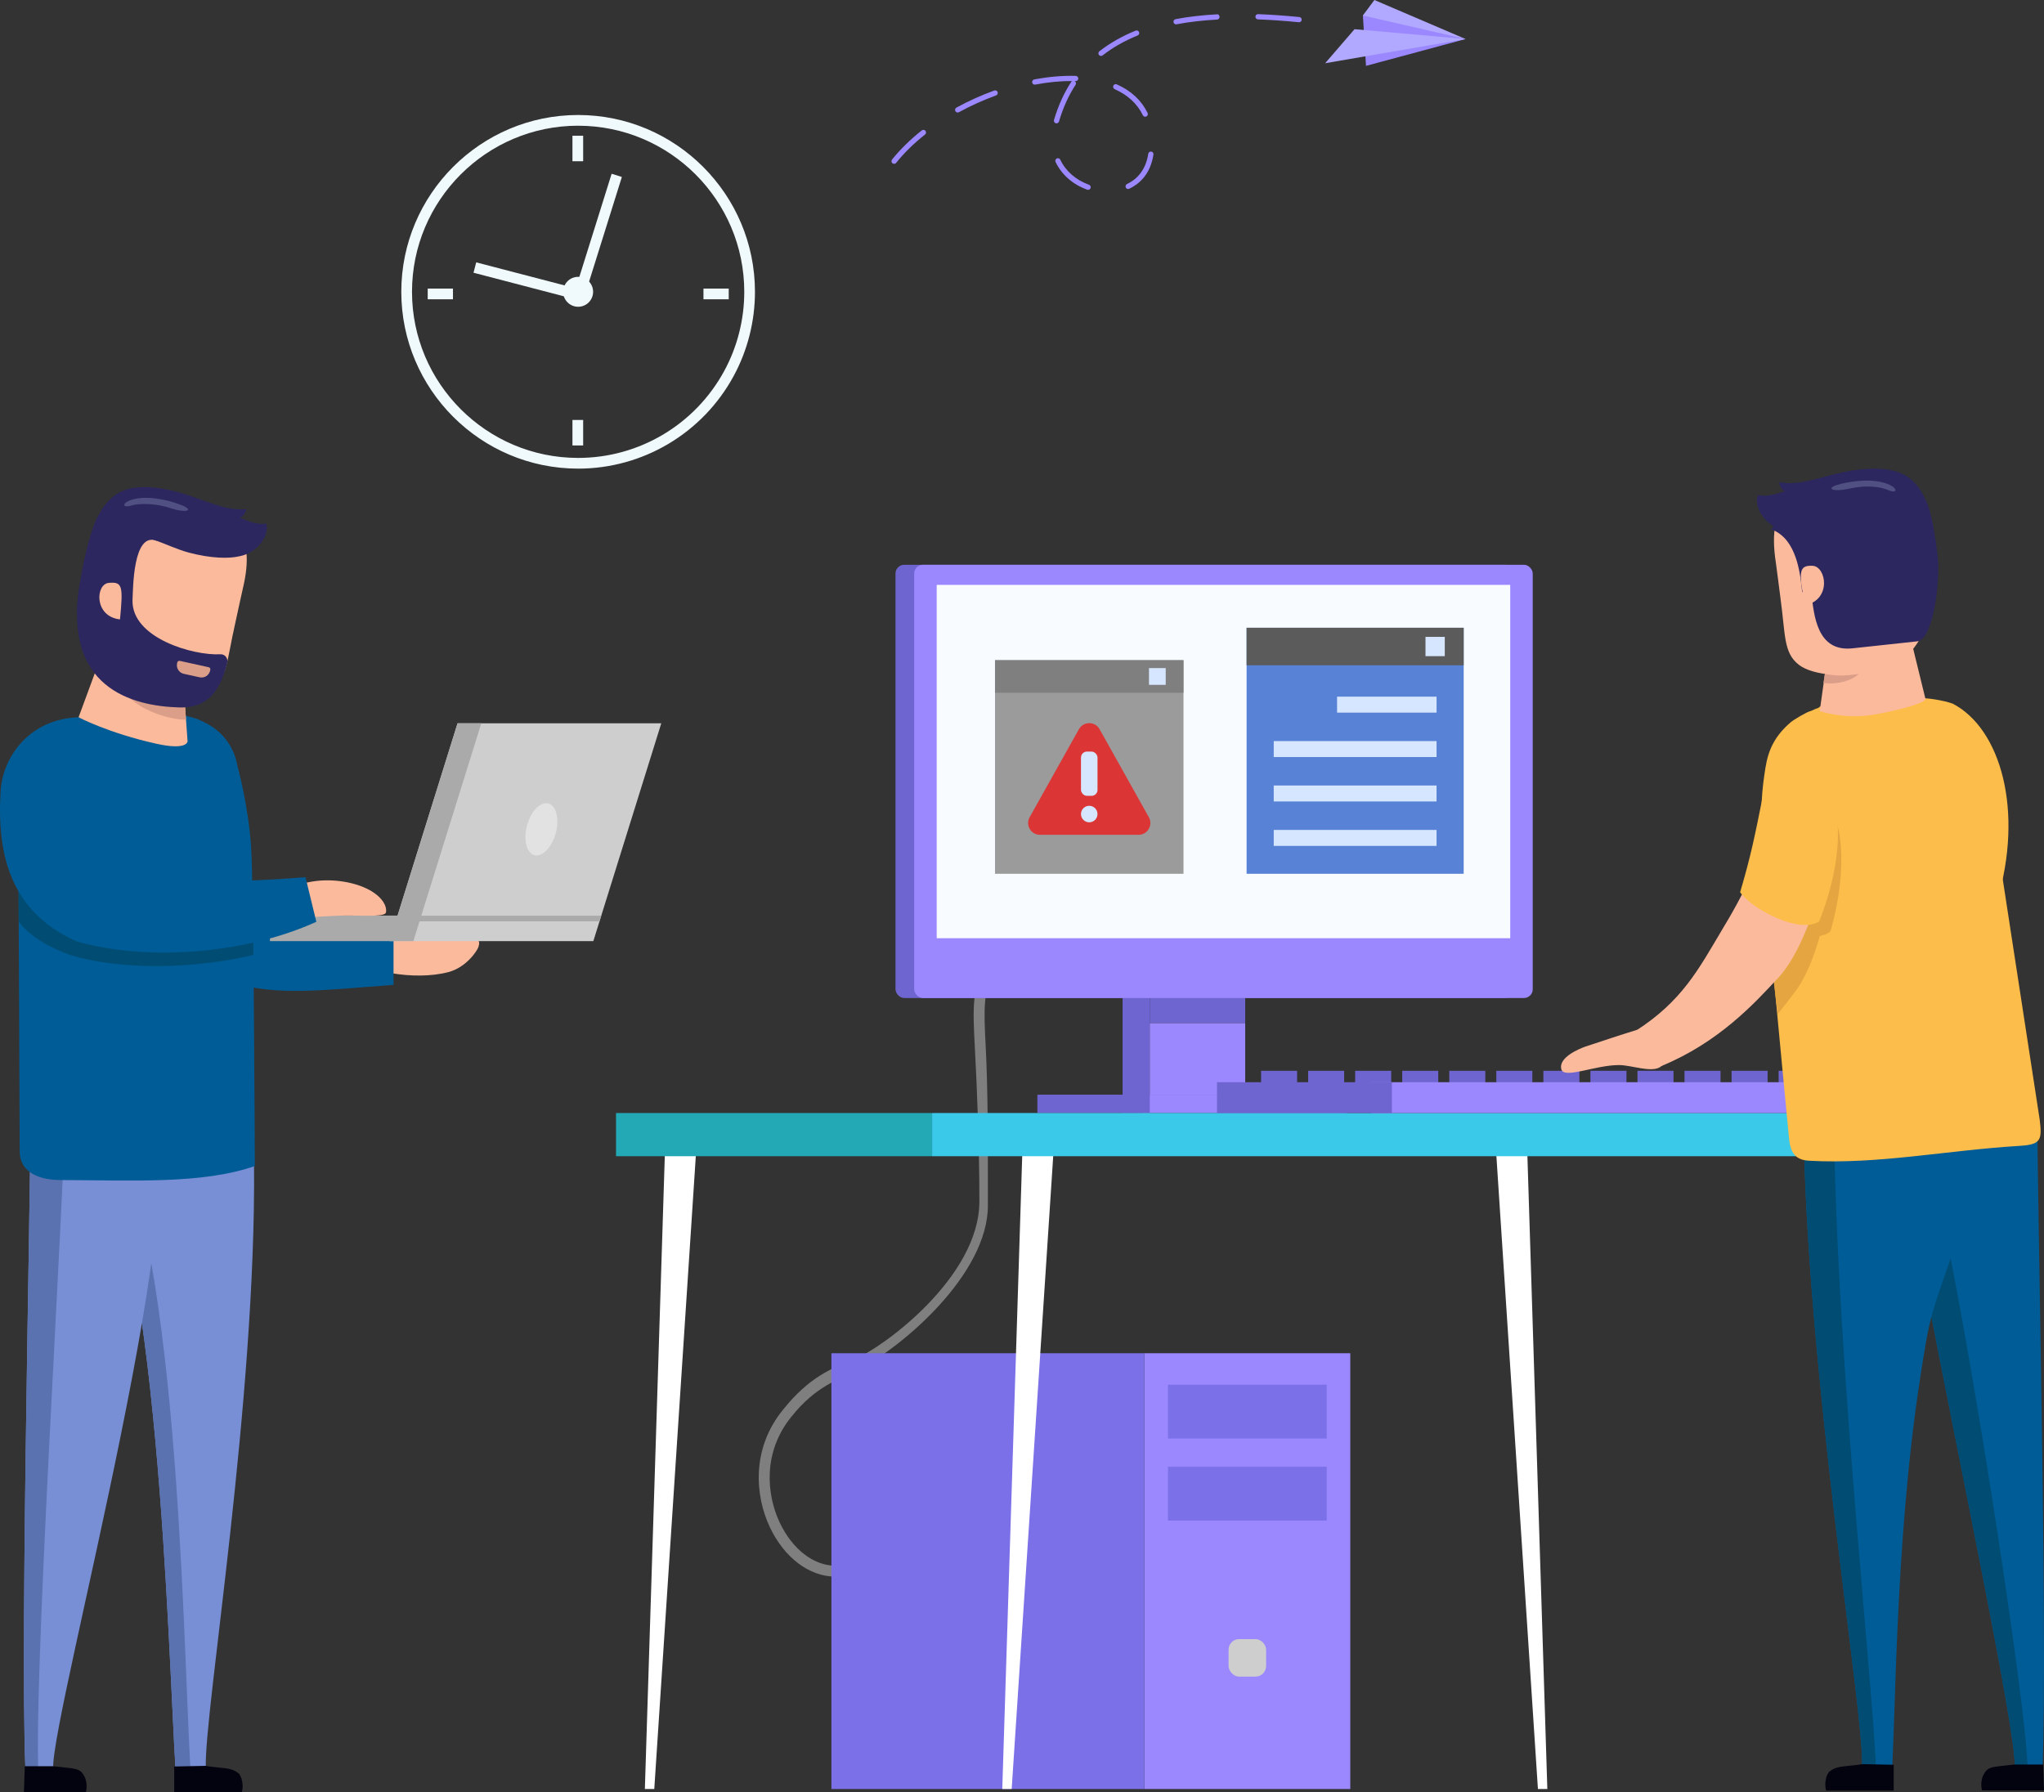 <svg xmlns="http://www.w3.org/2000/svg" id="Layer_2" data-name="Layer 2" viewBox="0 0 1152.71 1010.88"><rect x="0" y="0" width="1152.71" height="1010.88" fill="#333333" stroke="none"/><defs><style>      .cls-1 {        fill: #f8fbff;      }      .cls-2 {        fill: #03020f;      }      .cls-3 {        fill: #005c96;      }      .cls-4 {        fill: #014c72;      }      .cls-5 {        fill: #f0f9fc;      }      .cls-6 {        fill: #fff;      }      .cls-7 {        fill: #fcba9d;      }      .cls-8 {        fill: #e2e2e2;      }      .cls-9 {        fill: #fdbd4a;      }      .cls-10 {        fill: #e5a641;      }      .cls-11 {        fill: #7f7f7f;      }      .cls-12 {        fill: #cecece;      }      .cls-13 {        fill: #aaa;      }      .cls-14 {        fill: #b1a9ff;      }      .cls-15 {        fill: #d7e6ff;      }      .cls-16 {        fill: #db9e89;      }      .cls-17 {        fill: #db3535;      }      .cls-18 {        fill: #23a8b5;      }      .cls-19 {        fill: #9b88ff;      }      .cls-20 {        fill: #9b9b9b;      }      .cls-21 {        fill: #6f65d1;      }      .cls-22 {        fill: #5b5b5b;      }      .cls-23 {        fill: #5a72af;      }      .cls-24 {        fill: #2c275e;      }      .cls-25 {        fill: #3bc9ea;      }      .cls-26 {        fill: #5882d6;      }      .cls-27 {        fill: #788fd6;      }      .cls-28 {        fill: #505082;      }      .cls-29 {        fill: #7b70e8;      }    </style></defs><g id="_&#xCE;&#xD3;&#xC8;_1" data-name="&#x2014;&#xCE;&#xD3;&#xC8;_1"><g><g><path class="cls-11" d="m471.04,889.2v-6.15c-12.22,0-24.22-9.32-31.32-24.32-7.49-15.84-9.66-39.89,6.75-59.9,13.62-17.01,25.7-20.36,38.46-26.93,24.33-12.52,72.19-53.41,72.19-91.99,0-34.24.09-64.62-1.27-90.4-.95-18.02-1.77-33.59,5.72-41.49,4.13-4.35,10.84-6.47,20.54-6.47v-6.15c-11.47,0-19.65,2.74-25,8.38-9.31,9.82-8.43,26.61-7.4,46.05,1.37,26,2.6,55.96,2.6,87.82,0,42.9-54.95,82.67-69.66,88.53-13.55,5.41-26.35,10.52-40.96,28.77-18.21,22.2-15.83,48.87-7.53,66.41,8.13,17.18,22.26,27.84,36.88,27.84Z"></path><g><rect class="cls-19" x="644.03" y="617.41" width="115.45" height="10.35" transform="translate(1403.51 1245.17) rotate(180)"></rect><rect class="cls-21" x="648.43" y="546.34" width="53.81" height="30.75" transform="translate(1350.66 1123.43) rotate(180)"></rect><rect class="cls-21" x="633.09" y="546.34" width="15.34" height="81.42" transform="translate(1281.52 1174.1) rotate(180)"></rect><rect class="cls-19" x="648.43" y="577.09" width="53.81" height="40.32" transform="translate(1350.66 1194.5) rotate(180)"></rect><rect class="cls-21" x="505" y="318.53" width="348.82" height="244.34" rx="4.93" ry="4.93" transform="translate(1358.83 881.41) rotate(180)"></rect><rect class="cls-19" x="515.56" y="318.53" width="348.82" height="244.34" rx="4.93" ry="4.93" transform="translate(1379.94 881.41) rotate(180)"></rect><rect class="cls-1" x="528.25" y="329.86" width="323.44" height="199.3" transform="translate(1379.94 859.03) rotate(180)"></rect><rect class="cls-21" x="585.02" y="617.41" width="58.5" height="10.35" transform="translate(1228.55 1245.17) rotate(180)"></rect><g><rect class="cls-20" x="561.12" y="372.35" width="106.3" height="120.48" transform="translate(1228.55 865.17) rotate(180)"></rect><rect class="cls-11" x="561.12" y="372.35" width="106.3" height="18.37" transform="translate(1228.55 763.06) rotate(180)"></rect><rect class="cls-15" x="647.95" y="376.81" width="9.44" height="9.44" transform="translate(1305.35 763.06) rotate(180)"></rect></g><g><rect class="cls-26" x="703.03" y="354.07" width="122.42" height="138.75" transform="translate(1528.47 846.89) rotate(180)"></rect><rect class="cls-22" x="703.03" y="354.07" width="122.42" height="21.15" transform="translate(1528.47 729.29) rotate(180)"></rect><rect class="cls-15" x="718.33" y="417.98" width="91.82" height="9" transform="translate(1528.47 844.96) rotate(180)"></rect><rect class="cls-15" x="754.03" y="392.93" width="56.11" height="9" transform="translate(1564.18 794.85) rotate(180)"></rect><rect class="cls-15" x="718.33" y="468.09" width="91.82" height="9" transform="translate(1528.47 945.18) rotate(180)"></rect><rect class="cls-15" x="718.33" y="443.04" width="91.82" height="9" transform="translate(1528.47 895.07) rotate(180)"></rect><rect class="cls-15" x="803.9" y="359.21" width="10.88" height="10.88" transform="translate(1618.68 729.29) rotate(180)"></rect></g><path class="cls-17" d="m620.1,411.27l27.79,49.63c2.49,4.45-.72,9.94-5.82,9.94h-55.58c-5.1,0-8.32-5.49-5.82-9.94l27.79-49.63c2.55-4.55,9.1-4.55,11.65,0Z"></path><rect class="cls-15" x="609.61" y="423.91" width="9.32" height="24.96" rx="3.35" ry="3.35" transform="translate(1228.55 872.77) rotate(180)"></rect><path class="cls-15" d="m609.61,459.13c0,2.57,2.09,4.66,4.66,4.66s4.66-2.09,4.66-4.66-2.09-4.66-4.66-4.66-4.66,2.09-4.66,4.66Z"></path></g><g><rect class="cls-19" x="645.38" y="763.23" width="116.11" height="245.78" transform="translate(1406.87 1772.24) rotate(180)"></rect><rect class="cls-29" x="468.87" y="763.23" width="176.51" height="245.78" transform="translate(1114.25 1772.24) rotate(180)"></rect><rect class="cls-29" x="658.67" y="780.96" width="89.52" height="30.38" transform="translate(1406.87 1592.3) rotate(180)"></rect><rect class="cls-29" x="658.67" y="827.26" width="89.52" height="30.38" transform="translate(1406.87 1684.89) rotate(180)"></rect><rect class="cls-12" x="692.85" y="924.46" width="21.16" height="21.16" rx="5.97" ry="5.97" transform="translate(1406.87 1870.08) rotate(180)"></rect></g><g><polygon class="cls-6" points="570.54 1009.01 565.23 1009.01 576.81 641.26 594.67 641.26 570.54 1009.01"></polygon><polygon class="cls-6" points="867.31 1009.01 872.62 1009.01 861.04 641.26 843.18 641.26 867.31 1009.01"></polygon><polygon class="cls-6" points="368.98 1009.01 363.67 1009.01 375.25 641.26 393.11 641.26 368.98 1009.01"></polygon><rect class="cls-25" x="525.65" y="627.76" width="588.1" height="24.36" transform="translate(1639.41 1279.87) rotate(180)"></rect><rect class="cls-18" x="347.4" y="627.76" width="178.25" height="24.36" transform="translate(873.05 1279.87) rotate(180)"></rect></g><g><g><rect class="cls-21" x="1003.05" y="603.94" width="20.31" height="9.05" transform="translate(2026.42 1216.93) rotate(180)"></rect><rect class="cls-21" x="976.52" y="603.94" width="20.31" height="9.05" transform="translate(1973.35 1216.93) rotate(180)"></rect><rect class="cls-21" x="949.99" y="603.94" width="20.31" height="9.05" transform="translate(1920.28 1216.93) rotate(180)"></rect><rect class="cls-21" x="923.46" y="603.94" width="20.31" height="9.05" transform="translate(1867.22 1216.93) rotate(180)"></rect><rect class="cls-21" x="896.92" y="603.94" width="20.31" height="9.05" transform="translate(1814.15 1216.93) rotate(180)"></rect></g><g><rect class="cls-21" x="870.39" y="603.94" width="20.31" height="9.05" transform="translate(1761.09 1216.93) rotate(180)"></rect><rect class="cls-21" x="843.86" y="603.94" width="20.31" height="9.05" transform="translate(1708.02 1216.93) rotate(180)"></rect><rect class="cls-21" x="817.32" y="603.94" width="20.31" height="9.05" transform="translate(1654.95 1216.93) rotate(180)"></rect><rect class="cls-21" x="790.79" y="603.94" width="20.31" height="9.05" transform="translate(1601.89 1216.93) rotate(180)"></rect></g><g><rect class="cls-21" x="764.26" y="603.94" width="20.31" height="9.05" transform="translate(1548.82 1216.93) rotate(180)"></rect><rect class="cls-21" x="737.72" y="603.94" width="20.31" height="9.05" transform="translate(1495.76 1216.93) rotate(180)"></rect><rect class="cls-21" x="711.19" y="603.94" width="20.31" height="9.05" transform="translate(1442.69 1216.93) rotate(180)"></rect></g><rect class="cls-19" x="773.37" y="610.37" width="264.19" height="17.39" transform="translate(1810.93 1238.13) rotate(180)"></rect><rect class="cls-21" x="686.32" y="610.37" width="98.65" height="17.39" transform="translate(1471.29 1238.13) rotate(180)"></rect></g><g><path class="cls-3" d="m1123.91,1008.58c-.5-1.01-1.56-3.93.48-7.78,1.24-2.33,3.48-3.72,5.85-3.76,2.16-.03,3.12-.19,5.99-.75.65-20.11-30.95-169.64-50.41-271.25-10.77-56.22-23.3-89.06-11.59-97.84,0,0,46.45-31.82,74.69-1.36,0,57.14,6.74,334.42,2.23,382.73h-27.25Z"></path><path class="cls-4" d="m1135.35,1000.8c1.24-2.33,3.48-3.72,5.85-3.76,2.16-.03-.7.52,2.16-.03.65-20.11-22.44-178.41-41.9-280.02-9.12-47.63-16.28-83.12-11.14-98.2-9.61,3.98-16.1,8.43-16.1,8.43-11.71,8.78.82,41.61,11.59,97.84,19.46,101.61,51.07,251.14,50.41,271.25-2.87.56-3.82.71-5.99.75-2.38.04-4.62,1.43-5.85,3.76-2.04,3.85-.98,6.77-.48,7.78h10.96c-.5-1.01-1.56-3.93.48-7.78Z"></path><path class="cls-2" d="m1136.23,995.2h15.99l.48,14.57h-34.96c-.78-3.13-.47-7.18,1.64-10.14,1.38-1.94,2.5-2.79,7.36-3.39,4.93-.62,9.5-1.04,9.5-1.04Z"></path><polygon class="cls-12" points="1058.07 1009.01 1063.38 1009.01 1051.8 641.26 1033.94 641.26 1058.07 1009.01"></polygon><path class="cls-3" d="m1050.15,995.97c1.02-31.24-31.99-226.33-33.1-367.04,0,0,73.23-17.85,101.47,12.61-9.45,49.99-20.57,70.91-28.51,98.33-3.05,10.55-4.69,21.73-6.98,36.38-14.94,95.68-13.77,201.09-16.69,232.32,0,0-24.82-9.76-16.2-12.61Z"></path><g><path class="cls-4" d="m1058.01,1004.88c1.02-31.24-22.66-234.39-23.77-375.11l-17.18-.84c1.11,140.72,34.11,335.81,33.1,367.04-5.12,1.69,1.58,5.83,7.85,8.91,0,0,0,0,0,0Z"></path><path class="cls-23" d="m1064.13,1007.66c1.36.58,2.23.92,2.23.92.02-.22.04-.48.06-.71-.78-.06-1.55-.13-2.29-.21Z"></path></g><path class="cls-9" d="m993.93,479.29c-1.51-23.42-.12-35.06,1.74-46.56,1.65-10.21,5.52-17.88,14.11-25.3,1.74-1.5,9.2-5.96,11.3-6.38,1.09-.35,4-1.92,3.94-1.52l6.53-4.75,21.41-4.89,13.67-.12s12.61,2.74,13.96,3.96c5.54-.41,15.68,1.33,20.56,3.11,2.37.86,21.85,57.14,21.85,57.14l27.26,177.36c1.49,11.72.67,14.21-11.3,14.93-40.53,2.43-80.14,10.58-118.86,8.38-7.71-.44-10.42-4.69-11.16-12.38-3.47-36.13-13.75-143.55-15-162.97Z"></path><path class="cls-7" d="m1026.24,401.05l3.09-22.15,49.04-15.3,7.52,30.7s-.07,3.18-27.36,8.46c-17.7,3.42-32.29-1.71-32.29-1.71Z"></path><path class="cls-7" d="m1001.49,317.32c.48,3.15,2.17,16.86,2.6,20,2.88,21.01,1.63,30.77,10.33,37.59,7.88,6.18,27.76,7.79,45.67,3.47,20.51-4.95,31.97-28.77,31.06-56.25-.15-4.63-.9-12.12-1.98-16.91-7.73-34.47-28.8-37.4-52.99-32.62s-40.1,9.35-34.7,44.71Z"></path><path class="cls-24" d="m991.49,279.1c3.72,1.21,8.97-.02,15.13-2.04-2.13-.66-3.27-3.7-3.28-5.17,12.11,2.78,27.76-4.76,42.67-6.75,25.26-3.37,34.49,3.8,40.62,18.28,2.55,6.02,4.89,18.41,6.15,31.18.79,7.96-2.19,15.78-2.46,22.58-.08,2.11-3.46-.15-5.57-.05-3.1.15-1.92,4.51-4.96,4.6-2.46.07-4.4-2.02-4.15-4.47,1.28-12.45-.61-37.36-6.73-42.61-7.02-6.02-22.41,2.31-35.26,4.56-13.35,2.34-23.22,1.38-28.32-.28-.22-.04-.45-.13-.71-.21-10.09-2.99-15.83-13.58-13.13-19.62Z"></path><path class="cls-16" d="m1029.13,380.11c6.18,1.1,10.16,1.24,19.13.01-5.78,5.28-15.93,5.94-19.93,5.02.2-1.26.8-5.03.8-5.03Z"></path><path class="cls-24" d="m998.85,298.53c14.78,5.28,16.48,26.04,17.48,35.39,6.28.8,10.43-2.05,10.43-2.05l5.65-14.72-15.11-26.74-11.59-.76-6.87,8.88Z"></path><path class="cls-10" d="m996.83,483.99l-4.07,1.59c.89-8.28,1.07-16.94.89-26.8l19.36-23.91c12.18,8.28,21.28,19.99,24.2,34.85,2.7,15.3.8,35.85-4.95,55.64-1.57,1.31-3.63,2.09-5.96,2.52-3.64,12.87-8.41,24.44-14.36,32-2.76,3.62-5.89,7.74-9.45,12.13l-3.82-32.18-1.86-55.83Z"></path><path class="cls-28" d="m1063.15,272.48c-8.79-2.82-21.3-.88-27.45,1.14-6.15,2.02-1.66,3.94,6.78,2.07,12.92-2.87,20.05-.25,22.76.88,5.11,2.13,5.38-1.69-2.09-4.09Z"></path><path class="cls-7" d="m1000.36,448.91c-1.23,26.97-19.48,59.45-28.91,74.99-13.65,22.95-22.83,40.82-49.43,57.78l14.76,19.62c32.34-13.26,52.52-35.25,65.56-49.3,17.11-17.84,29.08-62.7,32.19-89.05.67-5.66-7.88-5.24-13.29-7.05l-20.88-6.99Z"></path><path class="cls-7" d="m880.54,603.17c1.58,5.44,19.14-2.47,32.44-2.47,7.52,0,19.39,4.93,24.13.46,5.73-5.41,12.98-15.74,14.93-20.2,0,0-13.09,4.71-18.64,4.16,0-1.11-9.42-2.45-9.94-4.35-9.93,3-22.66,7.33-29.45,9.53-3.31,1.19-15.43,6.12-13.46,12.88Z"></path><path class="cls-9" d="m994.02,449.6c-4.26,21.23-6.52,32.83-12.68,53.62,7.32,10.16,33.94,23.65,44.59,16.42,7.66-19.13,11.56-39.39,10.37-54.89-1.45-15.08-9.36-27.62-20.68-37.05l-21.61,21.9Z"></path><path class="cls-24" d="m1021.49,333.92c1.42,13.17,3.17,33.9,23.2,31.74,20.03-2.16,20.11-2.17,36.54-3.94,9.14-.98,12.96-33.98,11.54-47.13-1.42-13.15-29.35-32.35-29.35-32.35l-42.18,2.76-2.74,10.83,2.99,38.08Z"></path><path class="cls-7" d="m1022.22,319.11c7.64.36,10.92,19.06-4.26,22.28-3.92-19.26-3.37-22.64,4.26-22.28Z"></path><path class="cls-9" d="m1101.15,396.83c27.08,13.97,40.37,60.29,25.06,111.55-30.47-17.57-32.4-81.41-32.4-81.41l7.35-30.15Z"></path><path class="cls-2" d="m1050.16,994.98l17.79.36v14.57s-38.08,0-38.08,0c-1.34-4.12.21-9.58,1.99-10.85,2.09-1.5,3.37-2.43,10.13-3.06,6.68-.62,8.18-1.01,8.18-1.01Z"></path></g><g><g><path class="cls-7" d="m260.61,529.18c9.13-1.22,10.59,1.1,9.12,5.13-.72,1.96-6.7,11.36-17.02,14-19.91,5.09-45.5-.99-54.79-6.89,0,0,16.68-4.21,22-8.61-.76-1.15.79-2.47.01-4.78,4.99-4.7,19.81-10.26,26.61-9.91,6.8.35,3.92,5.89.75,6.04-3.42.12-8.94.22-14.63,4.4,8.19,2.67,18.94,1.84,27.96.63Z"></path><path class="cls-3" d="m112.79,498.95c21.39,18.67,38.21,24.59,109.14,28.81v27.7c-41.21,3.08-65.12,6.29-90.76-1.13l-18.38-55.38Z"></path><g><g><polygon class="cls-12" points="334.61 530.8 219.71 530.8 258.03 407.94 372.93 407.94 334.61 530.8"></polygon><polygon class="cls-13" points="258.03 407.94 224.21 516.39 152.23 516.39 152.23 530.8 219.71 530.8 228.7 530.8 233.11 530.8 271.42 407.94 258.03 407.94"></polygon></g><polygon class="cls-13" points="338.09 519.65 235.63 519.65 235.63 516.47 339.08 516.47 338.09 519.65"></polygon></g><path class="cls-3" d="m93.14,398.64l15.06,7.72,7.19,78.57-16.37,9.62s-55.69-88.82-54.7-89.98c1.18-1.38,13.39-6.33,13.39-6.33l13.57-1.66,21.87,2.06Z"></path><path class="cls-27" d="m116.06,996.94c-1.02-31.24,28.52-206.53,27.2-340.9,0,0-59.61-45.07-87.85-14.6,37.37,87.31,39.94,319.8,44.45,368.11,0,0,24.82-9.76,16.2-12.61Z"></path><path class="cls-23" d="m66.37,641.43c5.82-6.28,12.99-9.32,20.68-10.23-11.74-1.25-23.12,1.04-31.64,10.23,37.37,87.31,39.94,319.8,44.45,368.11,0,0,2.99-3.51,7.94-6.13-4.29-57.26-5.18-277.28-41.43-361.98Z"></path><path class="cls-27" d="m42.3,1009.55c.5-1.01,1.56-3.93-.48-7.78-1.24-2.33-3.48-3.72-5.85-3.76-2.16-.03-3.12-.19-5.99-.75-1.02-31.24,85.59-347.53,52.72-372.17,0,0-37.17-33.13-65.41-2.66,0,57.14-6.75,338.81-2.24,387.12h27.25Z"></path><path class="cls-23" d="m37.32,610.42c-6.78,1.5-13.63,5.11-20.03,12.01,0,57.14-6.75,338.81-2.24,387.12l6.99-3.04c-4.38-46.95,14.35-327.69,15.28-396.09Z"></path><path class="cls-3" d="m34.57,407.94s2.39-.81,9.91-3.37c12.83,10.91,48.46,42.41,61.7,77.23,5.13-32.5,4.68-57.15-1.69-78,2.13.14,6.85,1.75,6.85,1.75,2.13.91,4.2,1.93,6.21,3.05,8.6,4.83,14.57,13.28,16.26,23,0,0,6.24,22.52,7.79,45.94,1.55,23.41,2.12,180.12,2.12,180.12-29.7,10.34-69.46,7.98-109.74,7.89-11.82-.03-22.83-4.32-22.88-16.14l-.76-180.17-.79-36.26c0-.44.15-1,.43-1.64,4.67-10.73,13.78-18.9,24.59-23.4Z"></path><path class="cls-2" d="m29.97,996.16h-15.99l-.48,14.57h34.96c.78-3.13.47-7.18-1.64-10.14-1.38-1.94-2.5-2.79-7.36-3.39-4.93-.62-9.5-1.04-9.5-1.04Z"></path><path class="cls-3" d="m34.4,407.94c-10.69,4.38-19.28,9.35-26.15,21.4,20.62-7.11,22.54-18.03,22.54-18.03l3.61-3.38Z"></path><path class="cls-2" d="m116.04,995.95l-17.79.36v14.57s38.08,0,38.08,0c1.34-4.12-.21-9.58-1.99-10.85-2.09-1.5-3.37-2.43-10.13-3.06-6.68-.62-8.18-1.01-8.18-1.01Z"></path><path class="cls-7" d="m105.78,418.09l-1.93-26.82-47.47-19.44-12.07,32.73s16.98,8.98,44.08,14.95c17.46,3.85,17.38-1.42,17.38-1.42Z"></path><path class="cls-7" d="m136.84,332.43c-.75,3.09-3.61,16.59-4.31,19.67-4.68,20.65-4.27,30.47-13.51,36.51-8.37,5.47-28.28,5.36-45.73-.48-19.97-6.69-29.33-31.37-26.05-58.62.55-4.59,1.94-11.98,3.42-16.65,10.66-33.62,31.87-34.73,55.51-27.88,23.64,6.84,39.08,12.76,30.67,47.46Z"></path><path class="cls-24" d="m150.08,295.27c-3.8.89-8.92-.8-14.87-3.33,2.18-.48,3.57-3.4,3.71-4.86-12.28,1.73-27.21-7.13-41.86-10.39-24.83-5.53-34.64.81-41.98,14.68-4.95,9.36-10.82,35.46-11.66,53.15-.1,2.1,1.41,3.92,3.5,4.21,3.07.42,6.93.88,9.95,1.23,2.44.28,4.55-1.63,4.51-4.09-.2-12.49,3.82-37.11,10.36-41.8,7.5-5.39,22.1,4.23,34.68,7.58,13.07,3.48,22.98,3.37,28.2,2.16.22-.03.46-.09.72-.14,10.29-2.1,16.92-12.15,14.75-18.39Z"></path><path class="cls-16" d="m104.42,398.74c-6.24.56-20.33-.79-33.23-7.09,10.18,11.42,29.23,14.66,33.71,14.19-.09-1.27-.48-7.1-.48-7.1Z"></path><path class="cls-24" d="m88.51,305.06c-13.68-5.55-13.42,27.38-13.79,33.56-6.32.26-14.57-3.21-14.57-3.21l-4.36-15.13,17.33-25.3,11.59.25,3.79,9.83Z"></path><path class="cls-28" d="m76.25,281.35c9.02-1.89,21.24,1.33,27.14,3.98,5.9,2.64,1.24,4.09-6.95,1.35-8.19-2.74-17.4-3.07-22.69-1.48-5.29,1.58-5.17-2.24,2.49-3.84Z"></path><path class="cls-24" d="m124.25,369.01c2.73-.14,4.52,2.36,3.84,5.01-3.79,14.73-10.29,25.41-26.7,24.99-26.85-.69-66.99-11-56.17-71,15.28,1.83,29.67,2.2,29.5,10.63-.41,21.18,34.06,31.19,49.53,30.38Z"></path><path class="cls-7" d="m61.39,328.74c-7.6.66-8.46,19,6.28,20.6,1.85-19.06,1.33-21.25-6.28-20.6Z"></path><path class="cls-16" d="m100.52,374.44h16.68c.67,0,1.21.54,1.21,1.21v.48c0,2.74-2.22,4.96-4.96,4.96h-9.17c-2.74,0-4.96-2.22-4.96-4.96v-.48c0-.67.54-1.21,1.21-1.21Z" transform="translate(83.83 -14.57) rotate(12.43)"></path><g><path class="cls-7" d="m217.68,514.56c-.42,2.4-9.42,1.91-20.18,1.82-20.55-.17-39.1,3.83-49.46.12,0,0,15.34-7.79,19.55-13.26-1-.95.47-1.44-.8-3.53,11.53-4.55,25.23-3.83,35.42-.4,11.65,3.93,16.26,10.77,15.47,15.23Z"></path><path class="cls-4" d="m40.41,538.93c27.57,7.98,67.06,8.01,102.48-.36-.14-12.76-.31-24.71-.5-34.72-38.06,1.55-65.79-1.32-75.18-11.63-12.14-13.33-17.04-39.44-24.79-80.28-9.14.27-16.88,2.82-23.23,6.78-3.84,3.78-7.02,8.21-9.2,13.21-.28.64-.44,1.2-.43,1.64l.79,36.26.2,49.91c6.32,8.79,19.71,15.83,29.86,19.18Z"></path><path class="cls-3" d="m44.32,404.57c7.75,40.84,12.65,66.95,24.79,80.28,11.56,12.69,50.94,14.1,103.17,9.88l6.13,25.17c-42.16,19.15-98.57,21.91-135.53,10.91C6.43,514.3-1.93,483.02.35,446.09c1.18-19.16,16.29-40.72,43.97-41.53Z"></path></g></g><path class="cls-8" d="m313.41,469.92c-2.17,8.05-7.56,13.6-12.03,12.4-4.47-1.21-6.33-8.71-4.16-16.77,2.17-8.05,7.56-13.6,12.03-12.4,4.47,1.21,6.33,8.71,4.16,16.77Z"></path></g></g><g><g><path class="cls-19" d="m613.62,107.07c-.17,0-.34-.03-.5-.09-8.12-2.93-14.45-8.49-17.84-15.64-.35-.74-.03-1.62.7-1.97.74-.34,1.62-.03,1.97.7,3.05,6.45,8.8,11.46,16.18,14.13.77.28,1.16,1.12.88,1.89-.22.6-.78.98-1.39.98Zm22.61-.47c-.55,0-1.09-.31-1.34-.85-.35-.74-.03-1.62.71-1.97,4.6-2.17,10.41-6.89,11.97-17.04.12-.81.85-1.38,1.68-1.24.81.12,1.36.88,1.23,1.68-1.75,11.44-8.37,16.79-13.63,19.26-.2.09-.42.14-.63.14Zm-132.01-14.2c-.33,0-.65-.11-.92-.33-.64-.51-.74-1.44-.23-2.08,4.63-5.77,10.28-11.3,16.77-16.44.64-.5,1.57-.4,2.08.24.5.64.4,1.57-.24,2.08-6.32,5-11.8,10.37-16.29,15.97-.29.37-.72.55-1.15.55Zm91.6-22.83c-.14,0-.28-.02-.41-.06-.78-.23-1.23-1.05-1.01-1.83,2.3-7.88,5.55-15.09,9.67-21.43.15-.23.35-.4.58-.52-6.48-.11-13.54.61-20.82,1.98-.83.17-1.58-.37-1.73-1.18-.15-.8.38-1.58,1.18-1.73,8.2-1.55,16.09-2.21,23.39-2,.82.03,1.46.71,1.44,1.52-.03.82-.73,1.44-1.52,1.44-.19,0-.38-.01-.57-.02.04.02.07.04.1.06.68.44.88,1.36.43,2.05-3.96,6.09-7.1,13.04-9.31,20.64-.19.64-.78,1.07-1.42,1.07Zm50.03-3.74c-.55,0-1.07-.31-1.33-.83-3.17-6.49-8.52-11.44-15.91-14.72-.75-.33-1.09-1.2-.75-1.95.33-.75,1.21-1.08,1.95-.75,8.04,3.56,13.88,8.99,17.37,16.12.36.73.05,1.62-.68,1.98-.21.1-.43.15-.65.15Zm-105.75-2.37c-.52,0-1.03-.28-1.3-.77-.39-.72-.13-1.61.59-2.01,6.79-3.71,13.97-6.95,21.33-9.63.76-.27,1.61.11,1.89.88.28.77-.12,1.61-.88,1.89-7.22,2.63-14.26,5.8-20.92,9.45-.22.12-.47.18-.71.18Zm80.81-31.91c-.44,0-.87-.2-1.16-.57-.5-.64-.39-1.57.26-2.07,5.91-4.62,12.78-8.53,20.44-11.63.74-.31,1.62.06,1.92.81.31.76-.06,1.62-.81,1.92-7.4,3-14.04,6.77-19.73,11.22-.27.21-.59.31-.91.31Zm42.34-17.82c-.7,0-1.32-.5-1.45-1.2-.15-.8.37-1.57,1.18-1.73,7.15-1.36,14.96-2.27,23.23-2.71.92-.2,1.51.59,1.55,1.4.04.81-.58,1.51-1.4,1.55-8.13.44-15.82,1.33-22.84,2.66-.09.02-.18.03-.28.03Zm69.36-1.19s-.09,0-.14,0c-8.42-.82-15.96-1.35-23.05-1.61-.81-.03-1.45-.72-1.42-1.53.03-.82.72-1.5,1.53-1.42,7.15.27,14.75.8,23.22,1.62.81.08,1.41.8,1.33,1.61-.07.76-.72,1.34-1.47,1.34Z"></path><g><polygon class="cls-19" points="768.6 8.71 770.35 37.15 826.52 22.02 776.1 7.6 768.6 8.71"></polygon><polygon class="cls-14" points="826.52 22.02 747.32 35.66 763.89 16.46 826.52 22.02"></polygon><polygon class="cls-14" points="768.6 8.71 775.09 0 826.52 22.02 768.6 8.71"></polygon></g></g><g><path class="cls-5" d="m326.04,264.31c-54.99,0-99.73-44.74-99.73-99.73s44.74-99.72,99.73-99.72,99.72,44.74,99.72,99.72c0,16.6-4.16,33.04-12.04,47.54-17.49,32.19-51.09,52.19-87.69,52.19Zm0-193.41c-51.66,0-93.69,42.03-93.69,93.68s42.03,93.69,93.69,93.69c34.38,0,65.95-18.79,82.38-49.03,7.4-13.61,11.31-29.05,11.31-44.65,0-51.66-42.03-93.68-93.68-93.68Z"></path><circle class="cls-5" cx="326.04" cy="164.58" r="8.44" transform="translate(-20.88 278.75) rotate(-45)"></circle><polygon class="cls-5" points="328.74 169.92 267.04 153.82 268.56 147.97 324.7 162.62 344.93 98 350.7 99.81 328.74 169.92"></polygon><rect class="cls-5" x="322.83" y="76.56" width="6.04" height="14.38"></rect><rect class="cls-5" x="322.83" y="236.86" width="6.04" height="14.38"></rect><rect class="cls-5" x="396.72" y="162.76" width="14.25" height="6.04"></rect><rect class="cls-5" x="241.21" y="162.76" width="14.24" height="6.04"></rect></g></g></g></g></svg>